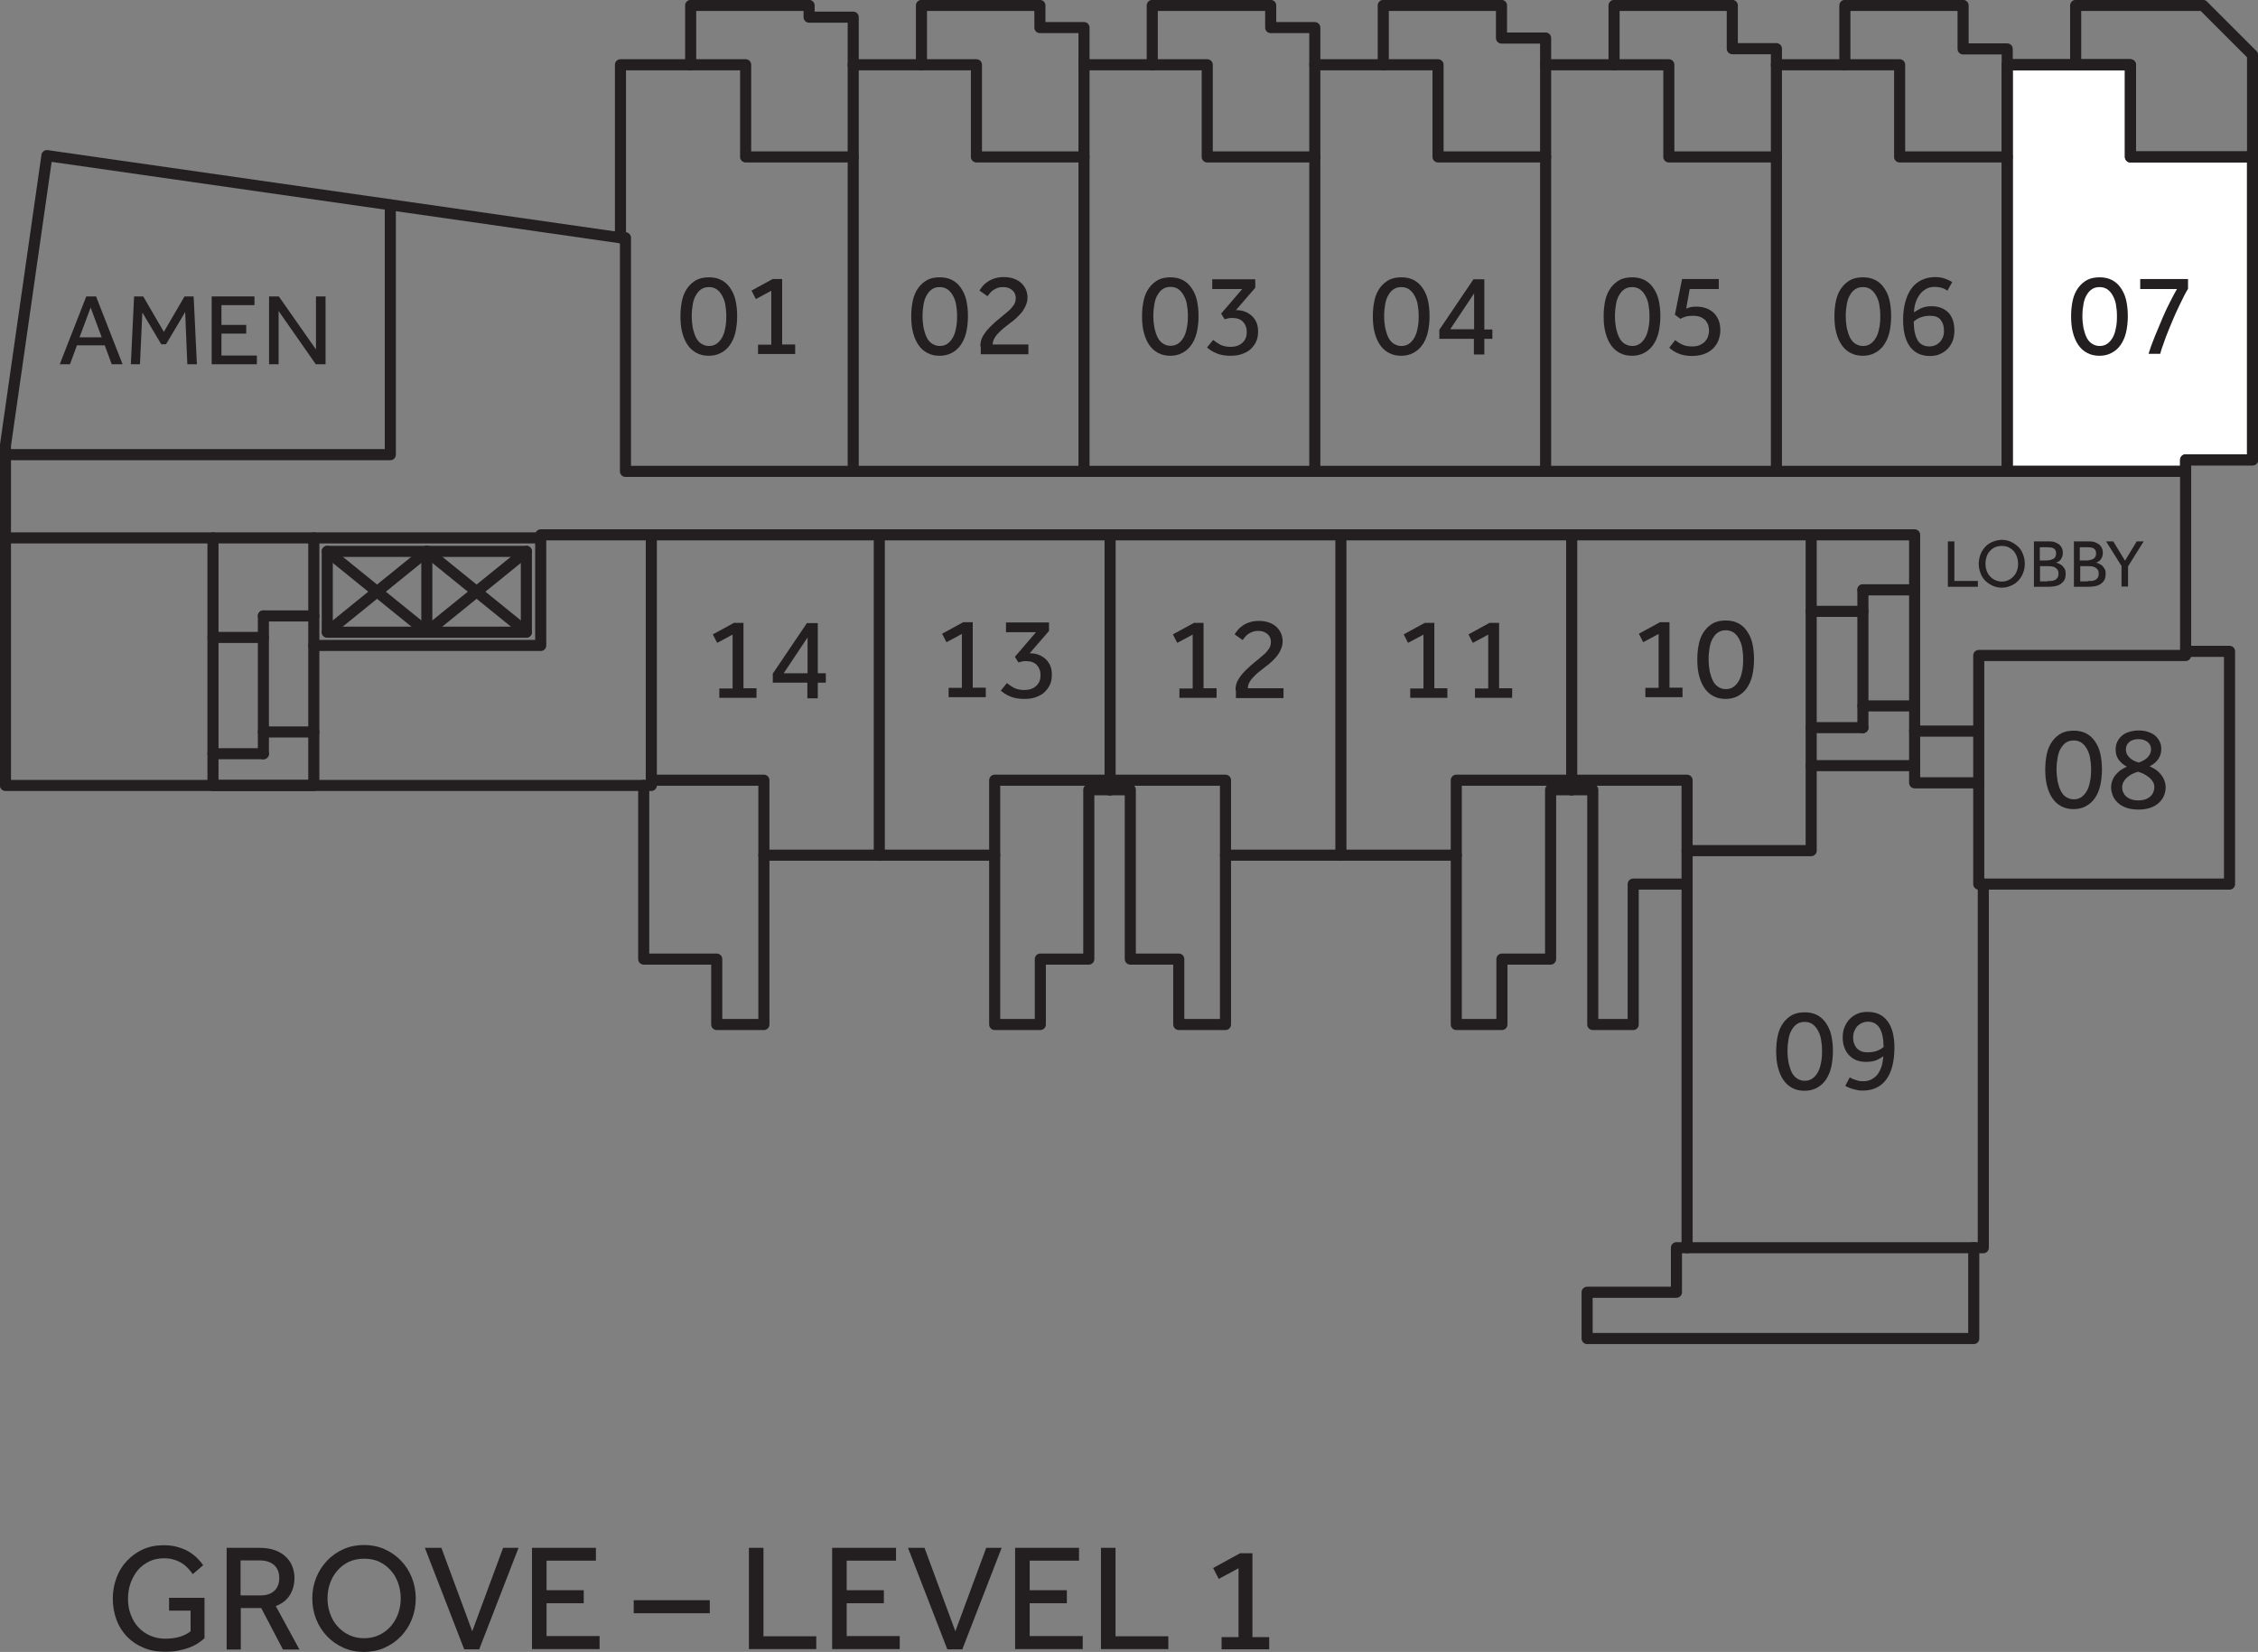 <?xml version="1.0" encoding="UTF-8"?>
<svg id="Layer_1" data-name="Layer 1" xmlns="http://www.w3.org/2000/svg" width="103.9" height="76.01" viewBox="0 0 103.9 76.01">
  <rect x="0" y="0" width="103.9" height="76.01" fill="#808080" stroke="none"/>
  <defs>
    <style>
      .cls-1 {
        fill: none;
        stroke: #231f20;
        stroke-linecap: round;
        stroke-linejoin: round;
        stroke-width: .51px;
      }

      .cls-2 {
        fill: #231f20;
      }

      .cls-2, .cls-3, .cls-4 {
        stroke-width: 0px;
      }

      .cls-3 {
        fill: #fff;
        fill-rule: evenodd;
      }

      .cls-4 {
        fill: #231f20;
      }
    </style>
  </defs>
  <g>
    <path class="cls-4" d="M7.77,73.52h1.64v1.86c-.09.08-.19.16-.3.23-.12.08-.25.14-.4.2-.15.06-.32.1-.51.14s-.4.05-.63.05c-.36,0-.69-.06-.98-.19-.29-.12-.54-.29-.75-.51-.21-.22-.37-.47-.48-.77-.11-.3-.17-.62-.17-.97s.06-.66.17-.96.27-.56.48-.78.45-.4.74-.53c.29-.13.61-.19.96-.19.25,0,.47.03.66.09.2.06.37.13.51.22.15.09.27.19.38.3s.19.21.26.31l-.48.41c-.06-.08-.12-.16-.2-.25-.08-.09-.17-.17-.28-.24-.11-.07-.23-.13-.37-.17-.14-.05-.3-.07-.47-.07-.26,0-.49.05-.69.15s-.38.23-.52.4-.25.37-.33.59c-.08.23-.12.47-.12.72,0,.27.04.52.13.74.08.22.2.42.35.58s.33.29.54.38c.21.09.43.14.68.14.27,0,.5-.03.69-.09.19-.06.35-.14.49-.25v-.95h-.99v-.58Z"/>
    <path class="cls-4" d="M10.43,71.22h1.49c.3,0,.55.04.76.12.21.08.37.19.5.32.13.13.22.27.28.44s.09.33.09.5c0,.3-.07.56-.21.79-.14.23-.36.4-.65.51l1.09,2h-.76l-1-1.91h-.94v1.91h-.65v-4.67ZM11.97,73.41c.29,0,.51-.07.66-.22.15-.14.22-.34.22-.58,0-.26-.08-.46-.24-.6-.16-.14-.38-.21-.66-.21h-.88v1.61h.9Z"/>
    <path class="cls-4" d="M16.75,76.01c-.34,0-.65-.06-.94-.19-.29-.13-.54-.3-.76-.53-.21-.22-.38-.48-.5-.78-.12-.3-.18-.62-.18-.96s.06-.66.18-.96c.12-.3.29-.55.5-.78.21-.22.46-.4.76-.53.29-.13.61-.19.94-.19s.65.06.94.19c.29.13.54.3.76.53s.38.48.5.78c.12.3.18.62.18.96s-.06.66-.18.96-.29.56-.5.78-.47.4-.76.53c-.29.13-.61.19-.94.19ZM16.75,75.38c.26,0,.49-.05.7-.15.21-.1.38-.23.53-.4.15-.17.26-.36.34-.58s.12-.46.12-.7-.04-.49-.12-.71-.19-.42-.34-.58c-.15-.17-.32-.3-.53-.4-.21-.1-.44-.14-.7-.14s-.49.05-.69.14c-.21.1-.38.23-.53.4-.15.17-.26.36-.34.58s-.12.46-.12.71.04.48.12.7.19.42.34.58c.15.17.32.3.53.4.21.1.44.15.69.15Z"/>
    <path class="cls-4" d="M19.56,71.22h.75l1.42,3.84,1.42-3.84h.71l-1.81,4.67h-.69l-1.81-4.67Z"/>
    <path class="cls-4" d="M24.48,71.22h2.94v.59h-2.27v1.36h1.71v.6h-1.71v1.51h2.44v.6h-3.11v-4.67Z"/>
    <path class="cls-4" d="M29.16,73.63h3.5v.6h-3.5v-.6Z"/>
    <path class="cls-4" d="M34.46,71.22h.67v4.07h2.43v.59h-3.1v-4.67Z"/>
    <path class="cls-4" d="M38.29,71.22h2.94v.59h-2.27v1.36h1.71v.6h-1.71v1.51h2.44v.6h-3.11v-4.67Z"/>
    <path class="cls-4" d="M41.79,71.22h.75l1.42,3.84,1.42-3.84h.71l-1.81,4.67h-.69l-1.81-4.67Z"/>
    <path class="cls-4" d="M46.71,71.22h2.94v.59h-2.27v1.36h1.71v.6h-1.71v1.51h2.44v.6h-3.11v-4.67Z"/>
    <path class="cls-4" d="M50.66,71.22h.67v4.07h2.43v.59h-3.1v-4.67Z"/>
    <path class="cls-4" d="M56.21,75.33h.78v-3.17l-.91.49-.26-.5,1.24-.68h.57v3.86h.77v.56h-2.19v-.56Z"/>
  </g>
  <g>
    <g id="HATCH">
      <polygon class="cls-3" points="103.65 7.22 98.03 7.22 98.03 2.98 92.37 2.98 92.37 7.22 92.37 21.69 100.57 21.69 100.57 21.16 103.65 21.16 103.65 7.22 103.65 7.22"/>
    </g>
    <g id="LWPOLYLINE">
      <polygon class="cls-1" points="103.65 7.22 98.03 7.22 98.03 2.98 92.36 2.98 92.36 7.22 92.36 21.69 100.57 21.69 100.57 21.16 103.65 21.16 103.65 7.22"/>
    </g>
    <g id="LWPOLYLINE-2" data-name="LWPOLYLINE">
      <line class="cls-1" x1="15.06" y1="25.37" x2="19.64" y2="29.08"/>
    </g>
    <g id="LWPOLYLINE-3" data-name="LWPOLYLINE">
      <line class="cls-1" x1="19.64" y1="25.37" x2="15.06" y2="29.08"/>
    </g>
    <g id="LWPOLYLINE-4" data-name="LWPOLYLINE">
      <line class="cls-1" x1="24.22" y1="25.37" x2="19.64" y2="29.08"/>
    </g>
    <g id="LWPOLYLINE-5" data-name="LWPOLYLINE">
      <line class="cls-1" x1="19.64" y1="25.37" x2="24.22" y2="29.08"/>
    </g>
    <g id="LWPOLYLINE-6" data-name="LWPOLYLINE">
      <polyline class="cls-1" points="31.78 2.98 31.78 .25 37.23 .25 37.23 .79 39.26 .79 39.26 2.98"/>
    </g>
    <g id="LWPOLYLINE-7" data-name="LWPOLYLINE">
      <polyline class="cls-1" points="42.4 2.98 42.4 .25 47.85 .25 47.85 1.27 49.88 1.27 49.88 2.98"/>
    </g>
    <g id="LWPOLYLINE-8" data-name="LWPOLYLINE">
      <polyline class="cls-1" points="53.02 2.98 53.02 .25 58.47 .25 58.47 1.27 60.5 1.27 60.5 2.98"/>
    </g>
    <g id="LWPOLYLINE-9" data-name="LWPOLYLINE">
      <polyline class="cls-1" points="63.65 2.98 63.65 .25 69.09 .25 69.09 1.75 71.12 1.75 71.12 2.98"/>
    </g>
    <g id="LWPOLYLINE-10" data-name="LWPOLYLINE">
      <polyline class="cls-1" points="74.27 2.98 74.27 .25 79.71 .25 79.71 2.24 81.74 2.24 81.74 2.98"/>
    </g>
    <g id="LWPOLYLINE-11" data-name="LWPOLYLINE">
      <polyline class="cls-1" points="84.89 2.92 84.89 2.98 84.89 .25 90.33 .25 90.33 2.25 92.36 2.25 92.36 2.98"/>
    </g>
    <g id="LWPOLYLINE-12" data-name="LWPOLYLINE">
      <polyline class="cls-1" points="90.82 57.41 90.82 61.59 73.03 61.59 73.03 59.46 77.14 59.46 77.14 57.41 77.63 57.41"/>
    </g>
    <g id="LWPOLYLINE-13" data-name="LWPOLYLINE">
      <polyline class="cls-1" points="72.32 36.34 71.35 36.34 71.35 44.13 69.11 44.13 69.11 47.14 67.01 47.14 67.01 39.35"/>
    </g>
    <g id="LWPOLYLINE-14" data-name="LWPOLYLINE">
      <line class="cls-1" x1="85.72" y1="33.48" x2="85.72" y2="27.14"/>
    </g>
    <g id="LWPOLYLINE-15" data-name="LWPOLYLINE">
      <line class="cls-1" x1="85.72" y1="32.48" x2="88.04" y2="32.48"/>
    </g>
    <g id="LWPOLYLINE-16" data-name="LWPOLYLINE">
      <line class="cls-1" x1="85.72" y1="27.14" x2="88.1" y2="27.14"/>
    </g>
    <g id="LWPOLYLINE-17" data-name="LWPOLYLINE">
      <line class="cls-1" x1="85.72" y1="33.48" x2="83.34" y2="33.48"/>
    </g>
    <g id="LWPOLYLINE-18" data-name="LWPOLYLINE">
      <line class="cls-1" x1="85.72" y1="28.13" x2="83.34" y2="28.13"/>
    </g>
    <g id="LWPOLYLINE-19" data-name="LWPOLYLINE">
      <line class="cls-1" x1="12.12" y1="34.68" x2="12.12" y2="28.34"/>
    </g>
    <g id="LWPOLYLINE-20" data-name="LWPOLYLINE">
      <line class="cls-1" x1="12.12" y1="33.68" x2="14.44" y2="33.68"/>
    </g>
    <g id="LWPOLYLINE-21" data-name="LWPOLYLINE">
      <line class="cls-1" x1="12.12" y1="28.34" x2="14.44" y2="28.34"/>
    </g>
    <g id="LWPOLYLINE-22" data-name="LWPOLYLINE">
      <line class="cls-1" x1="12.12" y1="34.68" x2="9.8" y2="34.68"/>
    </g>
    <g id="LWPOLYLINE-23" data-name="LWPOLYLINE">
      <line class="cls-1" x1="12.12" y1="29.33" x2="9.8" y2="29.33"/>
    </g>
    <g id="LWPOLYLINE-24" data-name="LWPOLYLINE">
      <polyline class="cls-1" points="95.51 2.98 95.51 .25 101.37 .25 103.65 2.53 103.65 7.22"/>
    </g>
    <g id="LWPOLYLINE-25" data-name="LWPOLYLINE">
      <polyline class="cls-1" points="72.32 36.34 73.29 36.34 73.29 47.14 75.15 47.14 75.15 40.68 77.63 40.68"/>
    </g>
    <g id="LWPOLYLINE-26" data-name="LWPOLYLINE">
      <polyline class="cls-1" points="51.08 36.34 50.1 36.34 50.1 44.13 47.87 44.13 47.87 47.14 45.77 47.14 45.77 39.35"/>
    </g>
    <g id="LWPOLYLINE-27" data-name="LWPOLYLINE">
      <polyline class="cls-1" points="51.04 36.34 52.01 36.34 52.01 44.13 54.24 44.13 54.24 47.14 56.39 47.14 56.39 39.35"/>
    </g>
    <g id="LWPOLYLINE-28" data-name="LWPOLYLINE">
      <polyline class="cls-1" points="29.62 36.14 29.62 36.34 29.62 44.13 32.98 44.13 32.98 47.14 35.15 47.14 35.15 39.35"/>
    </g>
    <g id="LWPOLYLINE-29" data-name="LWPOLYLINE">
      <line class="cls-1" x1="51.08" y1="36.34" x2="51.08" y2="35.9"/>
    </g>
    <g id="LWPOLYLINE-30" data-name="LWPOLYLINE">
      <line class="cls-1" x1="72.32" y1="36.34" x2="72.32" y2="35.9"/>
    </g>
    <g id="LWPOLYLINE-31" data-name="LWPOLYLINE">
      <polygon class="cls-1" points="28.55 10.94 2.16 7.16 .25 20.5 .25 36.14 29.97 36.14 29.97 35.9 35.15 35.9 35.15 39.35 45.77 39.35 45.77 35.9 56.39 35.9 56.39 39.35 67.01 39.35 67.01 35.9 77.63 35.9 77.63 57.41 91.26 57.41 91.26 40.68 102.59 40.68 102.59 29.97 100.57 29.97 100.57 21.16 103.65 21.16 103.65 7.22 98.03 7.22 98.03 2.98 92.36 2.98 92.36 7.22 87.41 7.22 87.41 2.98 81.74 2.98 81.74 7.22 76.79 7.22 76.79 2.98 71.12 2.98 71.12 7.22 66.17 7.22 66.17 2.98 60.5 2.98 60.5 7.22 55.55 7.22 55.55 2.98 49.88 2.98 49.88 7.22 44.93 7.22 44.93 2.98 39.26 2.98 39.26 7.22 34.31 7.22 34.31 2.98 28.55 2.98 28.55 10.94"/>
    </g>
    <g id="LWPOLYLINE-32" data-name="LWPOLYLINE">
      <polyline class="cls-1" points="100.57 29.97 100.57 30.16 91.05 30.16 91.05 40.68 91.26 40.68"/>
    </g>
    <g id="LWPOLYLINE-33" data-name="LWPOLYLINE">
      <rect class="cls-1" x="83.34" y="24.61" width="4.76" height="10.62"/>
    </g>
    <g id="LWPOLYLINE-34" data-name="LWPOLYLINE">
      <polyline class="cls-1" points="100.57 21.69 28.78 21.69 28.78 10.94 28.55 10.94"/>
    </g>
    <g id="LWPOLYLINE-35" data-name="LWPOLYLINE">
      <line class="cls-1" x1="39.26" y1="7.22" x2="39.26" y2="21.69"/>
    </g>
    <g id="LWPOLYLINE-36" data-name="LWPOLYLINE">
      <line class="cls-1" x1="49.88" y1="7.22" x2="49.88" y2="21.69"/>
    </g>
    <g id="LWPOLYLINE-37" data-name="LWPOLYLINE">
      <line class="cls-1" x1="60.5" y1="7.22" x2="60.5" y2="21.69"/>
    </g>
    <g id="LWPOLYLINE-38" data-name="LWPOLYLINE">
      <line class="cls-1" x1="71.12" y1="7.22" x2="71.12" y2="21.69"/>
    </g>
    <g id="LWPOLYLINE-39" data-name="LWPOLYLINE">
      <line class="cls-1" x1="81.74" y1="7.22" x2="81.74" y2="21.69"/>
    </g>
    <g id="LWPOLYLINE-40" data-name="LWPOLYLINE">
      <line class="cls-1" x1="92.36" y1="7.22" x2="92.36" y2="21.69"/>
    </g>
    <g id="LWPOLYLINE-41" data-name="LWPOLYLINE">
      <polyline class="cls-1" points="83.34 24.61 24.88 24.61 24.88 29.7 14.44 29.7 14.44 24.75 24.88 24.75"/>
    </g>
    <g id="LWPOLYLINE-42" data-name="LWPOLYLINE">
      <line class="cls-1" x1="29.97" y1="35.9" x2="29.97" y2="24.61"/>
    </g>
    <g id="LWPOLYLINE-43" data-name="LWPOLYLINE">
      <line class="cls-1" x1="40.46" y1="39.35" x2="40.46" y2="24.61"/>
    </g>
    <g id="LWPOLYLINE-44" data-name="LWPOLYLINE">
      <line class="cls-1" x1="51.08" y1="35.9" x2="51.08" y2="24.61"/>
    </g>
    <g id="LWPOLYLINE-45" data-name="LWPOLYLINE">
      <line class="cls-1" x1="61.7" y1="39.35" x2="61.7" y2="24.61"/>
    </g>
    <g id="LWPOLYLINE-46" data-name="LWPOLYLINE">
      <line class="cls-1" x1="72.32" y1="35.9" x2="72.32" y2="24.61"/>
    </g>
    <g id="LWPOLYLINE-47" data-name="LWPOLYLINE">
      <polyline class="cls-1" points="14.44 29.7 14.44 36.14 9.8 36.14 9.8 24.75 .25 24.75"/>
    </g>
    <g id="LWPOLYLINE-48" data-name="LWPOLYLINE">
      <polyline class="cls-1" points="17.96 9.43 17.96 20.92 .25 20.92"/>
    </g>
    <g id="LWPOLYLINE-49" data-name="LWPOLYLINE">
      <polyline class="cls-1" points="83.34 35.23 83.34 39.14 77.63 39.14"/>
    </g>
    <g id="LWPOLYLINE-50" data-name="LWPOLYLINE">
      <polyline class="cls-1" points="88.1 35.23 88.1 36.02 91.05 36.02"/>
    </g>
    <g id="LWPOLYLINE-51" data-name="LWPOLYLINE">
      <line class="cls-1" x1="88.1" y1="33.64" x2="91.05" y2="33.64"/>
    </g>
    <g id="LWPOLYLINE-52" data-name="LWPOLYLINE">
      <line class="cls-1" x1="9.8" y1="24.75" x2="14.44" y2="24.75"/>
    </g>
    <g id="LWPOLYLINE-53" data-name="LWPOLYLINE">
      <rect class="cls-1" x="15.06" y="25.37" width="9.16" height="3.72"/>
    </g>
    <g id="LWPOLYLINE-54" data-name="LWPOLYLINE">
      <line class="cls-1" x1="19.64" y1="25.37" x2="19.64" y2="29.08"/>
    </g>
    <g id="TEXT">
      <g>
        <path class="cls-2" d="M32.62,16.37c-.22,0-.4-.04-.57-.13s-.3-.21-.41-.37c-.11-.16-.19-.35-.25-.58s-.08-.48-.08-.75.03-.52.08-.74.14-.41.25-.56c.11-.15.25-.27.41-.36.16-.08.35-.12.57-.12s.4.04.56.12c.16.08.3.2.41.36.11.16.2.34.25.56s.08.46.08.74-.03.53-.08.75-.14.42-.25.58c-.11.16-.25.28-.42.37s-.35.13-.56.13ZM32.62,15.92c.13,0,.25-.03.35-.1s.18-.16.25-.28.12-.27.15-.44c.04-.17.05-.36.05-.56s-.02-.38-.05-.55c-.03-.16-.09-.3-.16-.42-.07-.12-.15-.2-.25-.27-.1-.06-.21-.09-.34-.09s-.25.03-.34.09c-.1.06-.18.15-.25.27-.07.11-.12.25-.15.42-.03.16-.05.35-.05.55s.02.39.05.56c.04.17.09.32.15.44s.15.22.25.28.21.1.34.1Z"/>
        <path class="cls-2" d="M34.88,15.86h.61v-2.48l-.71.38-.2-.39.97-.53h.44v3.01h.6v.44h-1.71v-.44Z"/>
      </g>
    </g>
    <g id="TEXT-2" data-name="TEXT">
      <g>
        <path class="cls-2" d="M43.24,16.37c-.22,0-.4-.04-.57-.13s-.3-.21-.41-.37c-.11-.16-.19-.35-.25-.58s-.08-.48-.08-.75.03-.52.08-.74.14-.41.25-.56c.11-.15.25-.27.41-.36.16-.08.35-.12.57-.12s.4.04.56.12c.16.08.3.2.41.36.11.16.2.34.25.56s.08.46.08.74-.03.53-.08.75-.14.42-.25.58c-.11.16-.25.28-.42.37s-.35.13-.56.13ZM43.24,15.92c.13,0,.25-.03.35-.1s.18-.16.25-.28.12-.27.15-.44c.04-.17.05-.36.05-.56s-.02-.38-.05-.55c-.03-.16-.09-.3-.16-.42-.07-.12-.15-.2-.25-.27-.1-.06-.21-.09-.34-.09s-.25.03-.34.09c-.1.06-.18.15-.25.27-.07.11-.12.25-.15.42-.03.16-.05.35-.05.55s.02.39.05.56c.04.17.09.32.15.44s.15.22.25.28.21.1.34.1Z"/>
        <path class="cls-2" d="M45.11,15.94c0-.19.04-.36.14-.51.09-.15.2-.28.33-.41.16-.16.31-.29.45-.4.14-.11.26-.22.37-.31.11-.09.19-.19.25-.28.06-.09.09-.2.09-.32,0-.05-.01-.11-.03-.17-.02-.06-.05-.11-.1-.16-.05-.05-.11-.09-.18-.12-.07-.03-.16-.05-.27-.05-.1,0-.19.01-.26.04s-.14.06-.2.1c-.06.04-.11.09-.15.14-.04.05-.08.1-.11.14l-.37-.26c.04-.07.09-.13.15-.21.06-.07.14-.14.23-.2.09-.06.19-.11.32-.15.12-.04.26-.06.42-.06.19,0,.35.03.48.08s.25.12.34.21c.09.09.15.18.2.29.04.11.07.22.07.34,0,.13-.02.25-.07.36-.04.11-.1.21-.17.31-.07.09-.16.18-.25.27-.09.09-.19.17-.29.24-.12.09-.23.18-.33.26-.1.08-.19.17-.26.25-.08.08-.13.16-.17.24s-.06.16-.06.25h1.64v.45h-2.19v-.36Z"/>
      </g>
    </g>
    <g id="TEXT-3" data-name="TEXT">
      <g>
        <path class="cls-2" d="M53.86,16.37c-.22,0-.4-.04-.57-.13s-.3-.21-.41-.37c-.11-.16-.19-.35-.25-.58s-.08-.48-.08-.75.03-.52.08-.74.14-.41.25-.56c.11-.15.25-.27.41-.36.16-.08.35-.12.56-.12s.4.04.56.12c.16.08.3.2.41.36.11.16.2.34.25.56s.08.46.08.74-.03.53-.08.75-.14.42-.25.58c-.11.16-.25.28-.42.37s-.35.13-.56.13ZM53.86,15.91c.13,0,.25-.03.35-.1s.18-.16.25-.28.12-.27.15-.44c.04-.17.05-.36.05-.56s-.02-.38-.05-.55c-.03-.16-.09-.3-.16-.42-.07-.12-.15-.2-.25-.27-.1-.06-.21-.09-.34-.09s-.25.03-.34.09c-.1.06-.18.15-.25.27-.07.11-.12.25-.15.42-.03.16-.05.35-.05.55s.02.39.05.56c.04.17.09.32.15.44s.15.22.25.28c.1.07.21.1.34.1Z"/>
        <path class="cls-2" d="M55.83,15.65c.09.07.2.14.32.21.12.06.28.1.47.1.23,0,.41-.06.55-.19s.2-.29.2-.5c0-.19-.06-.34-.17-.46-.11-.12-.28-.18-.51-.18-.07,0-.12,0-.18.02-.05.01-.11.03-.16.04l-.16-.26.97-1.13h-1.38v-.45h1.98v.39l-.89,1.03c.15,0,.29.02.42.07.12.05.23.12.32.2.09.09.16.19.21.31.05.12.07.26.07.41,0,.18-.03.34-.1.48-.07.14-.16.25-.27.35-.11.09-.25.16-.4.21-.15.05-.32.07-.5.07-.13,0-.25-.01-.36-.03-.11-.02-.21-.05-.3-.09-.09-.04-.17-.08-.23-.12-.07-.05-.13-.09-.19-.14l.29-.36Z"/>
      </g>
    </g>
    <g id="TEXT-4" data-name="TEXT">
      <g>
        <path class="cls-2" d="M64.48,16.37c-.22,0-.4-.04-.57-.13s-.3-.21-.41-.37c-.11-.16-.19-.35-.25-.58s-.08-.48-.08-.75.03-.52.08-.74.14-.41.25-.56c.11-.15.25-.27.41-.36.16-.08.35-.12.57-.12s.4.04.56.12c.16.08.3.2.41.36.11.16.2.34.25.56s.08.46.08.74-.03.53-.08.75-.14.42-.25.58c-.11.16-.25.28-.42.37s-.35.13-.56.13ZM64.48,15.92c.13,0,.25-.03.35-.1s.18-.16.25-.28.12-.27.15-.44c.04-.17.05-.36.05-.56s-.02-.38-.05-.55c-.03-.16-.09-.3-.16-.42-.07-.12-.15-.2-.25-.27-.1-.06-.21-.09-.34-.09s-.25.03-.34.09c-.1.06-.18.15-.25.27-.07.11-.12.25-.15.42-.03.16-.05.35-.05.55s.02.39.05.56c.04.17.09.32.15.44s.15.22.25.28.21.1.34.1Z"/>
        <path class="cls-2" d="M66.24,15.16l1.56-2.31h.5v2.31h.37v.43h-.37v.72h-.48v-.72h-1.59v-.42ZM67.83,15.15v-1.65l-1.1,1.65h1.1Z"/>
      </g>
    </g>
    <g id="TEXT-5" data-name="TEXT">
      <g>
        <path class="cls-2" d="M75.1,16.37c-.22,0-.4-.04-.57-.13s-.3-.21-.41-.37c-.11-.16-.19-.35-.25-.58s-.08-.48-.08-.75.03-.52.08-.74.14-.41.25-.56c.11-.15.25-.27.41-.36.16-.08.35-.12.57-.12s.4.04.56.12c.16.08.3.2.41.36.11.16.2.34.25.56s.08.46.08.74-.03.53-.08.75-.14.42-.25.58c-.11.16-.25.28-.42.37s-.35.13-.56.13ZM75.1,15.92c.13,0,.25-.03.35-.1s.18-.16.25-.28.12-.27.15-.44c.04-.17.05-.36.05-.56s-.02-.38-.05-.55c-.03-.16-.09-.3-.16-.42-.07-.12-.15-.2-.25-.27-.1-.06-.21-.09-.34-.09s-.25.03-.34.09c-.1.06-.18.15-.25.27-.07.11-.12.25-.15.42-.03.16-.05.35-.05.55s.02.39.05.56c.04.17.09.32.15.44s.15.22.25.28.21.1.34.1Z"/>
        <path class="cls-2" d="M77.08,15.65c.1.08.21.15.34.21s.27.08.46.08c.13,0,.24-.02.33-.06s.17-.09.24-.16c.06-.07.11-.14.14-.23.03-.09.05-.18.05-.28,0-.07-.01-.14-.03-.22-.02-.08-.06-.15-.11-.22s-.13-.12-.22-.17c-.09-.04-.21-.07-.36-.07s-.27.01-.36.04-.17.06-.24.1l-.25-.19.33-1.64h1.69v.46h-1.34l-.16.9s.09-.04.17-.06c.08-.02.18-.03.29-.03.16,0,.31.02.45.07.14.05.25.12.35.21.1.09.17.21.23.34.05.13.08.29.08.46,0,.16-.03.31-.08.45-.05.14-.13.27-.24.38s-.24.2-.4.26-.36.1-.58.1c-.24,0-.45-.04-.62-.11-.17-.07-.31-.16-.43-.27l.28-.36Z"/>
      </g>
    </g>
    <g id="TEXT-6" data-name="TEXT">
      <g>
        <path class="cls-2" d="M85.72,16.37c-.22,0-.4-.04-.57-.13s-.3-.21-.41-.37c-.11-.16-.19-.35-.25-.58s-.08-.48-.08-.75.03-.52.08-.74.14-.41.25-.56c.11-.15.25-.27.41-.36.16-.08.35-.12.57-.12s.4.04.56.12c.16.08.3.2.41.36.11.16.2.34.25.56s.08.46.08.74-.03.53-.08.75-.14.42-.25.58c-.11.16-.25.28-.42.37s-.35.13-.56.13ZM85.72,15.92c.13,0,.25-.03.35-.1s.18-.16.25-.28.12-.27.15-.44c.04-.17.05-.36.05-.56s-.02-.38-.05-.55c-.03-.16-.09-.3-.16-.42-.07-.12-.15-.2-.25-.27-.1-.06-.21-.09-.34-.09s-.25.03-.34.09c-.1.06-.18.15-.25.27-.07.11-.12.25-.15.42-.03.16-.05.35-.05.55s.02.39.05.56c.04.17.09.32.15.44s.15.22.25.28.21.1.34.1Z"/>
        <path class="cls-2" d="M89.6,13.37s-.03-.02-.06-.04c-.03-.02-.07-.04-.12-.06-.05-.02-.11-.04-.18-.05s-.14-.02-.22-.02c-.15,0-.29.03-.4.1-.12.07-.21.15-.29.26s-.14.23-.19.38c-.04.14-.07.29-.07.43.08-.05.18-.11.31-.18.13-.06.29-.1.49-.1.33,0,.59.1.78.29.19.2.28.48.28.84,0,.17-.03.33-.08.47-.06.14-.13.26-.24.37-.1.1-.22.18-.36.24-.14.06-.29.08-.45.08-.39,0-.69-.14-.9-.41s-.33-.69-.33-1.24c0-.31.03-.58.1-.83.06-.24.16-.45.28-.62.12-.17.28-.3.46-.39.18-.09.39-.14.63-.14.19,0,.35.03.48.08s.24.1.31.15l-.22.39ZM88.06,14.8c0,.36.06.64.17.84.11.2.3.3.56.3.09,0,.17-.02.25-.05s.15-.08.21-.14c.06-.06.11-.14.15-.23.04-.09.05-.19.05-.31,0-.2-.05-.36-.15-.49-.1-.13-.26-.19-.49-.19-.18,0-.32.03-.45.08s-.22.12-.31.19Z"/>
      </g>
    </g>
    <g id="TEXT-7" data-name="TEXT">
      <g>
        <path class="cls-2" d="M96.61,16.37c-.22,0-.4-.04-.57-.13s-.3-.21-.41-.37c-.11-.16-.19-.35-.25-.58s-.08-.48-.08-.75.03-.52.08-.74.14-.41.25-.56c.11-.15.25-.27.41-.36.16-.08.35-.12.57-.12s.4.04.56.12c.16.08.3.2.41.36.11.16.2.34.25.56s.08.46.08.74-.03.53-.08.75-.14.42-.25.58c-.11.16-.25.28-.42.37s-.35.13-.56.13ZM96.61,15.92c.13,0,.25-.03.35-.1s.18-.16.25-.28.12-.27.15-.44c.04-.17.05-.36.05-.56s-.02-.38-.05-.55c-.03-.16-.09-.3-.16-.42-.07-.12-.15-.2-.25-.27-.1-.06-.21-.09-.34-.09s-.25.03-.34.09c-.1.06-.18.15-.25.27-.07.11-.12.25-.15.42-.03.16-.05.35-.05.55s.02.39.05.56c.04.17.09.32.15.44s.15.22.25.28.21.1.34.1Z"/>
        <path class="cls-2" d="M98.86,16.29c.08-.26.18-.54.3-.83.12-.29.24-.58.36-.86s.24-.53.36-.76.21-.41.29-.54h-1.69v-.46h2.2v.45c-.05.08-.12.2-.19.34-.07.14-.15.3-.23.47s-.17.36-.25.55c-.08.2-.17.39-.24.58-.08.19-.15.38-.21.56-.07.18-.12.34-.16.49h-.53Z"/>
      </g>
    </g>
    <g id="TEXT-8" data-name="TEXT">
      <g>
        <path class="cls-2" d="M43.65,31.65h.61v-2.48l-.71.38-.2-.39.97-.53h.44v3.01h.6v.44h-1.71v-.44Z"/>
        <path class="cls-2" d="M46.34,31.44c.09.07.2.14.32.21.12.06.28.1.47.1.23,0,.41-.06.55-.19s.2-.29.2-.5c0-.19-.06-.34-.17-.46-.11-.12-.28-.18-.51-.18-.07,0-.12,0-.18.02-.05.01-.11.03-.16.04l-.16-.26.97-1.13h-1.38v-.45h1.98v.39l-.89,1.03c.15,0,.29.02.42.07.12.05.23.12.32.2.09.09.16.19.21.31.05.12.07.26.07.41,0,.18-.03.34-.1.48-.07.14-.16.25-.27.35-.11.09-.25.16-.4.21-.15.05-.32.07-.5.07-.13,0-.25-.01-.36-.03-.11-.02-.21-.05-.3-.09-.09-.04-.17-.08-.23-.12-.07-.05-.13-.09-.19-.14l.29-.36Z"/>
      </g>
    </g>
    <g id="TEXT-9" data-name="TEXT">
      <g>
        <path class="cls-2" d="M54.27,31.68h.61v-2.48l-.71.38-.2-.39.97-.53h.44v3.01h.6v.44h-1.71v-.44Z"/>
        <path class="cls-2" d="M56.85,31.76c0-.19.04-.36.14-.51.09-.15.2-.28.33-.41.16-.16.31-.29.45-.4.14-.11.26-.22.37-.31.11-.09.19-.19.25-.28.06-.09.09-.2.09-.32,0-.05-.01-.11-.03-.17-.02-.06-.05-.11-.1-.16-.05-.05-.11-.09-.18-.12-.07-.03-.16-.05-.27-.05-.1,0-.19.01-.26.04s-.14.06-.2.1c-.06.04-.11.09-.15.14-.04.05-.08.1-.11.14l-.37-.26c.04-.07.09-.13.15-.21.06-.07.14-.14.23-.2.09-.06.19-.11.32-.15.12-.04.26-.06.42-.06.19,0,.35.03.48.08s.25.12.34.21c.09.09.15.18.2.29.04.11.07.22.07.34,0,.13-.02.25-.07.36-.04.11-.1.21-.17.31-.07.09-.16.18-.25.27-.09.09-.19.17-.29.24-.12.09-.23.18-.33.26-.1.08-.19.17-.26.25-.08.08-.13.16-.17.24s-.06.16-.06.25h1.64v.45h-2.19v-.36Z"/>
      </g>
    </g>
    <g id="TEXT-10" data-name="TEXT">
      <g>
        <path class="cls-2" d="M64.89,31.68h.61v-2.48l-.71.38-.2-.39.97-.53h.44v3.01h.6v.44h-1.71v-.44Z"/>
        <path class="cls-2" d="M67.87,31.68h.61v-2.48l-.71.38-.2-.39.97-.53h.44v3.01h.6v.44h-1.71v-.44Z"/>
      </g>
    </g>
    <g id="TEXT-11" data-name="TEXT">
      <g>
        <path class="cls-2" d="M75.71,31.65h.61v-2.48l-.71.38-.2-.39.97-.53h.44v3.01h.6v.44h-1.71v-.44Z"/>
        <path class="cls-2" d="M79.41,32.16c-.22,0-.4-.04-.57-.13s-.3-.21-.41-.37c-.11-.16-.19-.35-.25-.58s-.08-.48-.08-.75.03-.52.08-.74.14-.41.25-.56c.11-.15.25-.27.41-.36.16-.08.35-.12.57-.12s.4.04.56.12c.16.08.3.2.41.36.11.16.2.34.25.56s.08.46.08.74-.03.53-.08.75-.14.42-.25.58c-.11.16-.25.28-.42.37s-.35.13-.56.13ZM79.41,31.71c.13,0,.25-.03.35-.1s.18-.16.25-.28.12-.27.15-.44c.04-.17.05-.36.05-.56s-.02-.38-.05-.55c-.03-.16-.09-.3-.16-.42-.07-.12-.15-.2-.25-.27-.1-.06-.21-.09-.34-.09s-.25.03-.34.09c-.1.06-.18.15-.25.27-.07.11-.12.25-.15.42-.03.16-.05.35-.05.55s.02.39.05.56c.04.17.09.32.15.44s.15.22.25.28.21.1.34.1Z"/>
      </g>
    </g>
    <g id="TEXT-12" data-name="TEXT">
      <g>
        <path class="cls-2" d="M83.04,50.19c-.22,0-.4-.04-.57-.13s-.3-.21-.41-.37c-.11-.16-.19-.35-.25-.58s-.08-.48-.08-.75.03-.52.08-.74.14-.41.25-.56c.11-.15.25-.27.41-.36.16-.08.35-.12.57-.12s.4.04.56.12c.16.08.3.2.41.36.11.16.2.34.25.56s.08.46.08.74-.03.53-.08.75-.14.42-.25.58c-.11.16-.25.28-.42.37s-.35.13-.56.13ZM83.04,49.73c.13,0,.25-.03.35-.1s.18-.16.25-.28.12-.27.15-.44c.04-.17.05-.36.05-.56s-.02-.38-.05-.55c-.03-.16-.09-.3-.16-.42-.07-.12-.15-.2-.25-.27-.1-.06-.21-.09-.34-.09s-.25.03-.34.09c-.1.06-.18.15-.25.27-.07.11-.12.25-.15.42-.03.16-.05.35-.05.55s.02.39.05.56c.04.17.09.32.15.44s.15.22.25.28.21.1.34.1Z"/>
        <path class="cls-2" d="M85.11,49.57s.04.02.07.04c.04.02.08.04.14.06.06.02.12.04.19.06s.15.02.23.02c.15,0,.29-.03.4-.1.11-.06.21-.15.28-.25.07-.11.13-.23.17-.37.04-.14.06-.29.07-.43-.07.05-.16.11-.29.17-.13.06-.3.09-.52.09-.16,0-.31-.03-.44-.08-.13-.06-.24-.13-.34-.24-.09-.1-.16-.22-.21-.36s-.07-.29-.07-.46.03-.33.09-.47c.06-.14.14-.27.24-.37.1-.1.22-.18.36-.24.14-.06.29-.08.46-.08.39,0,.69.14.9.41.22.28.33.69.33,1.24,0,.3-.03.58-.09.82-.06.24-.15.45-.27.62-.12.17-.27.3-.45.39s-.39.14-.62.14c-.09,0-.19,0-.27-.02-.09-.02-.17-.04-.24-.06-.07-.02-.14-.05-.19-.07s-.1-.05-.13-.07l.21-.4ZM86.67,48.16c0-.36-.06-.64-.17-.84-.12-.2-.3-.31-.55-.31-.09,0-.17.02-.25.05-.08.03-.15.08-.22.14-.06.06-.11.14-.15.23-.04.09-.06.19-.06.31,0,.09.01.18.04.26s.06.15.12.22c.05.06.12.11.21.15.08.04.19.05.31.05.18,0,.33-.03.45-.08s.21-.11.3-.19Z"/>
      </g>
    </g>
    <g id="TEXT-13" data-name="TEXT">
      <g>
        <path class="cls-2" d="M95.42,37.23c-.22,0-.4-.04-.57-.13s-.3-.21-.41-.37c-.11-.16-.19-.35-.25-.58s-.08-.48-.08-.75.03-.52.08-.74.14-.41.25-.56c.11-.15.25-.27.41-.36.16-.08.35-.12.57-.12s.4.04.56.12c.16.08.3.2.41.36.11.16.2.34.25.56s.08.46.08.74-.03.53-.08.75-.14.42-.25.58c-.11.16-.25.28-.42.37s-.35.13-.56.13ZM95.42,36.78c.13,0,.25-.03.35-.1s.18-.16.25-.28.12-.27.15-.44c.04-.17.05-.36.05-.56s-.02-.38-.05-.55c-.03-.16-.09-.3-.16-.42-.07-.12-.15-.2-.25-.27-.1-.06-.21-.09-.34-.09s-.25.03-.34.09c-.1.06-.18.15-.25.27-.07.11-.12.25-.15.42-.03.16-.05.35-.05.55s.02.39.05.56c.04.17.09.32.15.44s.15.22.25.28.21.1.34.1Z"/>
        <path class="cls-2" d="M97.87,35.28c-.15-.08-.27-.18-.37-.31-.1-.13-.15-.28-.15-.47,0-.13.02-.25.07-.36.05-.11.12-.2.21-.28.09-.08.2-.14.33-.18.13-.04.28-.07.44-.07s.32.02.45.07c.13.04.24.1.33.18.09.08.15.17.2.27.05.1.07.22.07.34,0,.17-.05.33-.14.46s-.23.25-.4.33c.07.03.14.07.23.12.09.05.17.12.24.2.08.08.14.17.19.28s.08.23.08.37c0,.12-.02.24-.07.36-.04.12-.12.23-.22.33-.1.1-.23.18-.39.24-.16.06-.35.09-.57.09s-.42-.03-.58-.09c-.16-.06-.29-.14-.39-.24-.1-.1-.17-.21-.22-.33-.04-.12-.07-.24-.07-.35s.02-.23.06-.33.09-.19.16-.27.14-.15.23-.21c.09-.06.18-.11.27-.15ZM98.38,35.51c-.1.03-.19.06-.28.11-.09.04-.16.1-.23.16s-.12.13-.16.2c-.04.08-.06.16-.06.24,0,.11.02.2.07.28.04.08.1.14.17.19.07.05.15.08.24.11.09.02.18.03.26.03s.17-.01.26-.03c.09-.02.17-.06.24-.11.07-.05.13-.11.17-.19.04-.08.07-.17.07-.28,0-.09-.02-.17-.06-.24-.04-.07-.1-.14-.17-.2s-.15-.11-.24-.16c-.09-.05-.19-.08-.28-.11ZM98.4,35.09c.17-.05.32-.14.42-.24s.16-.23.16-.37-.05-.25-.16-.34c-.11-.09-.25-.13-.42-.13s-.32.04-.42.13c-.11.09-.16.21-.16.36,0,.12.05.24.15.34.1.11.24.19.43.24Z"/>
      </g>
    </g>
    <g id="TEXT-14" data-name="TEXT">
      <g>
        <path class="cls-2" d="M33.1,31.68h.61v-2.48l-.71.38-.2-.39.97-.53h.44v3.01h.6v.44h-1.71v-.44Z"/>
        <path class="cls-2" d="M35.57,30.98l1.56-2.31h.5v2.31h.37v.43h-.37v.72h-.48v-.72h-1.59v-.42ZM37.16,30.98v-1.65l-1.1,1.65h1.1Z"/>
      </g>
    </g>
    <g id="TEXT-15" data-name="TEXT">
      <g>
        <path class="cls-2" d="M3.96,13.64h.46l1.22,3.12h-.5l-.32-.87h-1.28l-.32.87h-.47l1.22-3.12ZM4.68,15.52l-.51-1.37-.51,1.37h1.02Z"/>
        <path class="cls-2" d="M6.16,13.64h.43l.95,1.63.95-1.63h.42l.15,3.12h-.44l-.1-2.4-.88,1.48h-.22l-.87-1.46-.11,2.38h-.42l.15-3.12Z"/>
        <path class="cls-2" d="M9.74,13.64h1.97v.4h-1.52v.91h1.14v.4h-1.14v1.01h1.63v.4h-2.08v-3.12Z"/>
        <path class="cls-2" d="M12.38,13.64h.45l1.71,2.44v-2.44h.44v3.12h-.45l-1.71-2.45v2.45h-.44v-3.12Z"/>
      </g>
    </g>
    <g id="TEXT-16" data-name="TEXT">
      <g>
        <path class="cls-2" d="M89.63,24.91h.3v1.82h1.08v.27h-1.38v-2.08Z"/>
        <path class="cls-2" d="M92.11,27.04c-.15,0-.29-.03-.42-.09-.13-.06-.24-.13-.34-.23-.1-.1-.17-.22-.22-.35-.05-.13-.08-.28-.08-.43s.03-.29.08-.43c.05-.13.13-.25.22-.35s.21-.18.34-.23.27-.09.42-.09.29.03.42.09c.13.06.24.14.34.23.1.1.17.21.22.35.05.13.08.27.08.43s-.03.29-.08.43c-.05.13-.13.25-.22.35-.1.1-.21.18-.34.23-.13.06-.27.09-.42.09ZM92.11,26.76c.12,0,.22-.02.31-.07.09-.04.17-.1.24-.18.07-.08.12-.16.15-.26.04-.1.05-.2.05-.31s-.02-.22-.05-.32c-.04-.1-.09-.19-.15-.26-.07-.08-.15-.13-.24-.18-.09-.04-.2-.06-.31-.06s-.22.02-.31.06c-.09.04-.17.1-.24.18-.07.07-.12.16-.15.26s-.05.2-.05.32.02.22.05.31.09.19.15.26.14.13.24.18c.09.04.19.07.31.07Z"/>
        <path class="cls-2" d="M93.57,24.91h.71c.11,0,.2.01.28.04.08.03.14.07.2.11.05.05.09.1.12.17.03.06.04.13.04.21,0,.07-.01.13-.03.18-.02.05-.05.1-.08.14-.03.04-.07.07-.11.09-.04.02-.08.04-.11.04.04,0,.09.02.14.04.05.02.1.05.15.09.05.04.08.09.12.15s.05.14.05.24c0,.11-.02.21-.06.28-.04.07-.1.13-.17.18-.07.05-.15.08-.25.1s-.2.03-.31.03h-.67v-2.08ZM94.23,25.78s.09,0,.14-.02.09-.03.12-.05c.04-.02.07-.06.09-.1.02-.04.03-.09.03-.14,0-.06-.01-.11-.03-.15-.02-.04-.05-.07-.09-.09s-.08-.04-.12-.04c-.05,0-.09-.01-.14-.01h-.37v.61h.37ZM94.22,26.73c.05,0,.11,0,.17,0,.06,0,.11-.02.16-.04.05-.02.09-.06.12-.1s.05-.11.05-.19-.01-.14-.04-.18-.07-.08-.12-.11c-.05-.03-.1-.04-.15-.05-.06,0-.11-.01-.16-.01h-.38v.7h.36Z"/>
        <path class="cls-2" d="M95.41,24.91h.71c.11,0,.2.01.28.04.08.03.14.07.2.11.05.05.09.1.12.17.03.06.04.13.04.21,0,.07-.01.13-.03.18-.02.05-.05.1-.08.14-.03.04-.07.07-.11.09-.04.02-.08.04-.11.04.04,0,.09.02.14.04.05.02.1.05.15.09.05.04.08.09.12.15s.05.14.05.24c0,.11-.02.21-.06.28-.04.07-.1.13-.17.18-.07.05-.15.08-.25.1s-.2.03-.31.03h-.67v-2.08ZM96.07,25.78s.09,0,.14-.02.09-.03.12-.05c.04-.02.07-.06.09-.1.02-.04.03-.09.03-.14,0-.06-.01-.11-.03-.15-.02-.04-.05-.07-.09-.09s-.08-.04-.12-.04c-.05,0-.09-.01-.14-.01h-.37v.61h.37ZM96.07,26.73c.05,0,.11,0,.17,0,.06,0,.11-.02.16-.04.05-.02.09-.06.12-.1s.05-.11.05-.19-.01-.14-.04-.18-.07-.08-.12-.11c-.05-.03-.1-.04-.15-.05-.06,0-.11-.01-.16-.01h-.38v.7h.36Z"/>
        <path class="cls-2" d="M97.63,26.06l-.72-1.15h.33l.54.89.54-.89h.32l-.72,1.15v.93h-.3v-.93Z"/>
      </g>
    </g>
  </g>
</svg>